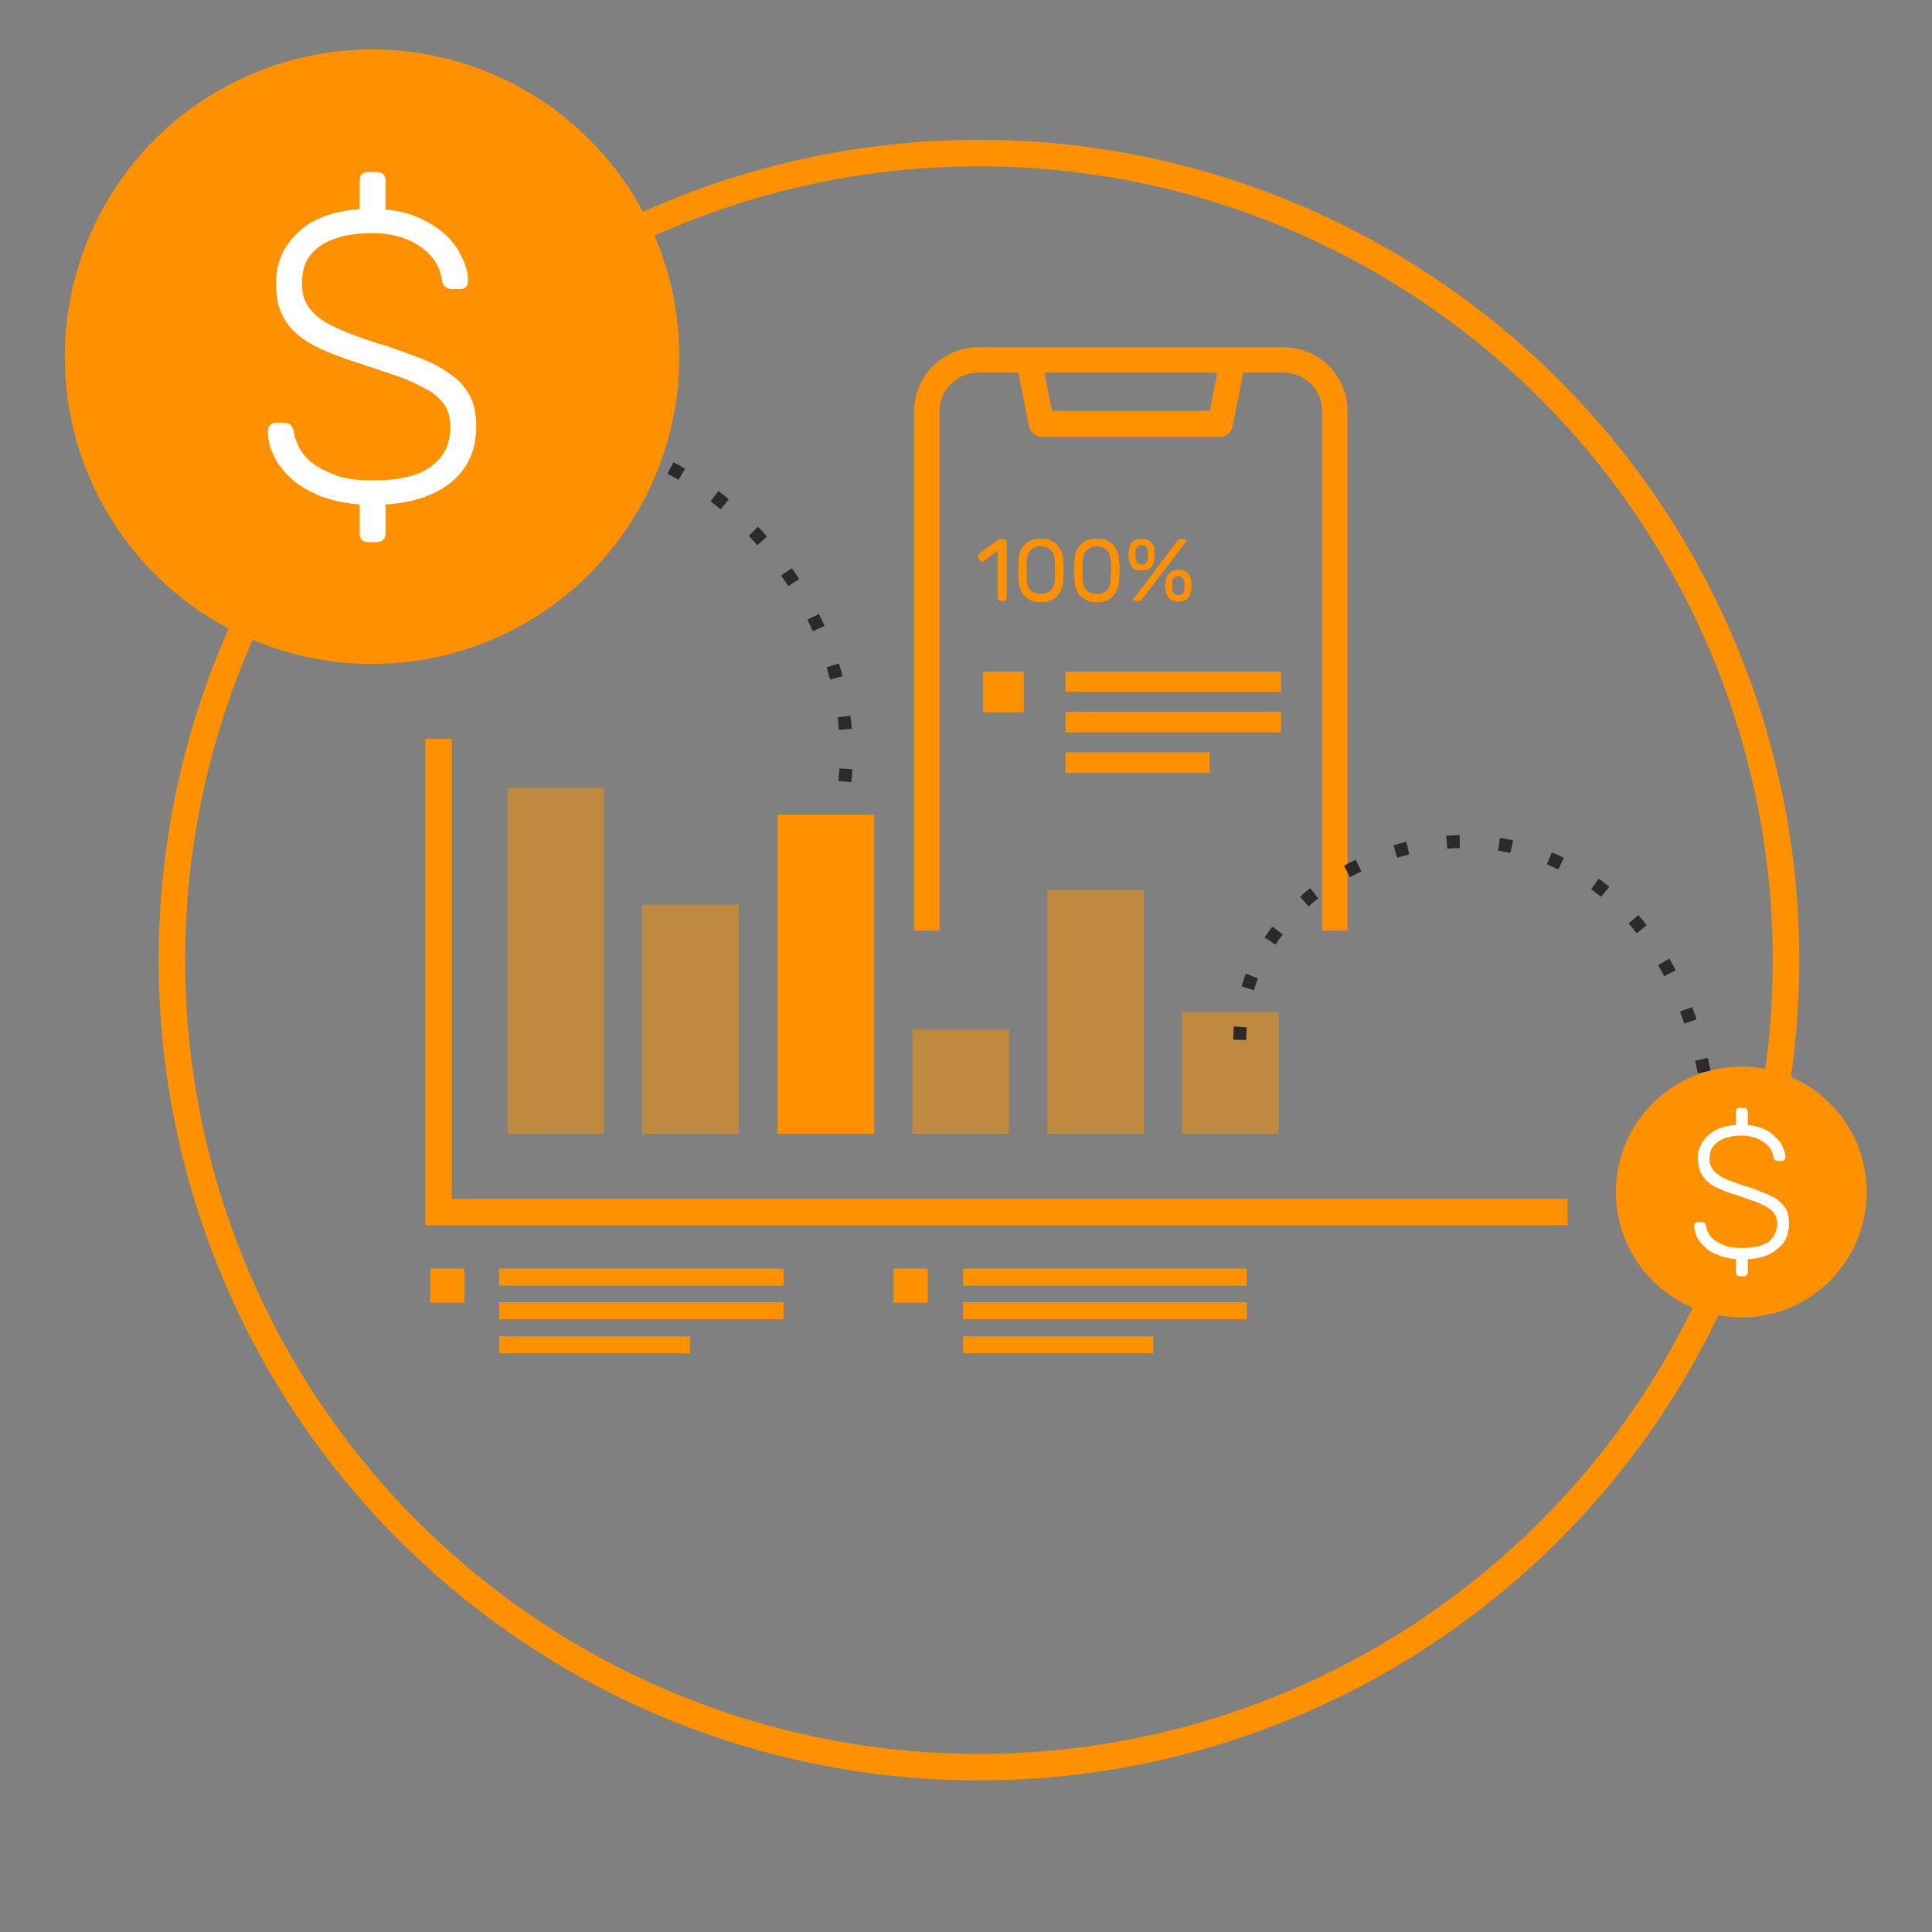 <?xml version="1.0" encoding="UTF-8"?> <!-- Creator: CorelDRAW 2018 (64-Bit) --> <svg xmlns="http://www.w3.org/2000/svg" xmlns:xlink="http://www.w3.org/1999/xlink" xml:space="preserve" width="865px" height="865px" style="shape-rendering:geometricPrecision; text-rendering:geometricPrecision; image-rendering:optimizeQuality; fill-rule:evenodd; clip-rule:evenodd" viewBox="0 0 32.82 32.82"><rect x="0" y="0" width="32.82" height="32.82" fill="#808080" stroke="none"/> <defs> <style type="text/css"> <![CDATA[ .str0 {stroke:#FF9100;stroke-width:0.45;stroke-miterlimit:22.926} .str1 {stroke:#2B2A29;stroke-width:0.22;stroke-miterlimit:22.926;stroke-dasharray:0.22 0.67} .fil0 {fill:none} .fil2 {fill:#FF9100} .fil4 {fill:#FEFEFE;fill-rule:nonzero} .fil5 {fill:#FF9100;fill-rule:nonzero} .fil3 {fill:#FF9100;fill-rule:nonzero} .fil1 {fill:#FF9100;fill-opacity:0.502} ]]> </style> <clipPath id="id0"> <path d="M0 0l32.82 0 0 32.82 -32.82 0 0 -32.82z"></path> </clipPath> </defs> <g id="Layer_x0020_1">  <g> </g> <g style="clip-path:url(#id0)"> <g> <circle class="fil0 str0" cx="16.63" cy="16.31" r="13.71"></circle> <polyline class="fil0 str0" points="7.45,12.55 7.45,20.59 26.63,20.59 "></polyline> <polygon class="fil1" points="8.62,13.38 10.26,13.38 10.26,19.26 8.62,19.26 "></polygon> <polygon class="fil1" points="10.91,15.37 12.55,15.37 12.55,19.26 10.91,19.26 "></polygon> <rect class="fil2" x="13.21" y="13.84" width="1.64" height="5.42"></rect> <polygon class="fil1" points="15.5,17.49 17.14,17.49 17.14,19.26 15.5,19.26 "></polygon> <polygon class="fil1" points="17.79,15.12 19.43,15.12 19.43,19.26 17.79,19.26 "></polygon> <polygon class="fil1" points="20.08,17.19 21.72,17.19 21.72,19.26 20.08,19.26 "></polygon> <path class="fil3" d="M17.1 10.17c0,0.01 -0.01,0.02 -0.02,0.03 0,0.01 -0.01,0.01 -0.02,0.01l-0.07 0c-0.01,0 -0.02,0 -0.02,-0.01 -0.01,-0.01 -0.02,-0.02 -0.02,-0.03l0 -0.82 -0.24 0.18c-0.01,0.01 -0.02,0.01 -0.03,0.01 -0.01,0 -0.02,-0.01 -0.03,-0.02l-0.03 -0.04c-0.01,-0.01 -0.01,-0.02 -0.01,-0.03 0,-0.01 0.01,-0.02 0.01,-0.03l0.33 -0.25c0,0 0.01,0 0.02,-0.01 0.01,0 0.02,0 0.02,0l0.07 0c0.01,0 0.02,0.01 0.02,0.01 0.01,0.01 0.02,0.02 0.02,0.03l0 0.97z"></path> <path id="1" class="fil3" d="M18.06 9.56c0.01,0.05 0.01,0.09 0.01,0.13 0,0.04 0,0.08 -0.01,0.12 0,0.06 0,0.12 -0.02,0.17 -0.02,0.05 -0.04,0.09 -0.07,0.13 -0.03,0.04 -0.07,0.06 -0.12,0.09 -0.05,0.02 -0.1,0.03 -0.17,0.03 -0.06,0 -0.12,-0.01 -0.17,-0.03 -0.05,-0.03 -0.08,-0.05 -0.12,-0.09 -0.03,-0.04 -0.05,-0.08 -0.07,-0.13 -0.01,-0.05 -0.02,-0.11 -0.02,-0.17 0,-0.04 0,-0.08 0,-0.12 0,-0.04 0,-0.08 0,-0.13 0,-0.06 0.01,-0.11 0.02,-0.16 0.02,-0.05 0.04,-0.1 0.07,-0.13 0.04,-0.04 0.07,-0.07 0.12,-0.09 0.05,-0.02 0.11,-0.03 0.17,-0.03 0.07,0 0.12,0.01 0.17,0.03 0.05,0.02 0.09,0.05 0.12,0.09 0.03,0.03 0.05,0.08 0.07,0.13 0.02,0.05 0.02,0.1 0.02,0.16zm-0.62 0.25c0,0.1 0.02,0.17 0.06,0.21 0.04,0.05 0.1,0.07 0.18,0.07 0.08,0 0.14,-0.02 0.18,-0.07 0.04,-0.04 0.06,-0.11 0.06,-0.21 0,-0.04 0,-0.08 0,-0.12 0,-0.04 0,-0.08 0,-0.13 0,-0.09 -0.02,-0.16 -0.06,-0.21 -0.04,-0.04 -0.1,-0.07 -0.18,-0.07 -0.08,0 -0.14,0.03 -0.18,0.07 -0.04,0.05 -0.06,0.12 -0.06,0.21 0,0.05 0,0.09 0,0.13 0,0.04 0,0.08 0,0.12z"></path> <path id="2" class="fil3" d="M19.01 9.56c0.01,0.05 0.01,0.09 0.01,0.13 0,0.04 0,0.08 -0.01,0.12 0,0.06 0,0.12 -0.02,0.17 -0.02,0.05 -0.04,0.09 -0.07,0.13 -0.03,0.04 -0.07,0.06 -0.12,0.09 -0.04,0.02 -0.1,0.03 -0.17,0.03 -0.06,0 -0.12,-0.01 -0.17,-0.03 -0.05,-0.03 -0.08,-0.05 -0.12,-0.09 -0.03,-0.04 -0.05,-0.08 -0.07,-0.13 -0.01,-0.05 -0.02,-0.11 -0.02,-0.17 0,-0.04 0,-0.08 0,-0.12 0,-0.04 0,-0.08 0,-0.13 0,-0.06 0.01,-0.11 0.02,-0.16 0.02,-0.05 0.04,-0.1 0.07,-0.13 0.04,-0.04 0.07,-0.07 0.12,-0.09 0.05,-0.02 0.11,-0.03 0.17,-0.03 0.07,0 0.13,0.01 0.17,0.03 0.05,0.02 0.09,0.05 0.12,0.09 0.03,0.03 0.05,0.08 0.07,0.13 0.02,0.05 0.02,0.1 0.02,0.16zm-0.62 0.25c0,0.1 0.02,0.17 0.06,0.21 0.05,0.05 0.1,0.07 0.18,0.07 0.08,0 0.14,-0.02 0.18,-0.07 0.04,-0.04 0.06,-0.11 0.06,-0.21 0,-0.04 0.01,-0.08 0.01,-0.12 0,-0.04 -0.01,-0.08 -0.01,-0.13 0,-0.09 -0.02,-0.16 -0.06,-0.21 -0.04,-0.04 -0.1,-0.07 -0.18,-0.07 -0.08,0 -0.13,0.03 -0.18,0.07 -0.04,0.05 -0.06,0.12 -0.06,0.21 0,0.05 0,0.09 0,0.13 0,0.04 0,0.08 0,0.12z"></path> <path id="3" class="fil3" d="M19.39 9.16c0.08,0 0.13,0.01 0.16,0.05 0.04,0.04 0.06,0.09 0.06,0.15 0,0.02 0,0.03 0,0.04 0,0.01 0,0.02 0,0.03 0,0.01 0,0.02 0,0.03 0,0 0,0.02 0,0.03 0,0.06 -0.02,0.11 -0.06,0.15 -0.03,0.04 -0.08,0.05 -0.16,0.05 -0.07,0 -0.12,-0.01 -0.16,-0.05 -0.03,-0.04 -0.05,-0.09 -0.05,-0.15 -0.01,-0.01 -0.01,-0.03 -0.01,-0.03 0,-0.01 0,-0.02 0,-0.03 0,-0.01 0,-0.02 0,-0.03 0,-0.01 0,-0.02 0.01,-0.04 0,-0.06 0.02,-0.11 0.05,-0.15 0.04,-0.04 0.09,-0.05 0.16,-0.05zm0.11 0.21c0,-0.03 -0.01,-0.05 -0.03,-0.08 -0.02,-0.02 -0.04,-0.03 -0.08,-0.03 -0.03,0 -0.06,0.01 -0.07,0.03 -0.02,0.03 -0.03,0.05 -0.03,0.08 0,0.01 0,0.02 0,0.03 0,0.01 0,0.02 0,0.02 0,0.01 0,0.02 0,0.03 0,0.01 0,0.02 0,0.03 0,0.03 0.01,0.06 0.03,0.08 0.01,0.02 0.04,0.03 0.07,0.03 0.04,0 0.06,-0.01 0.08,-0.03 0.02,-0.02 0.03,-0.05 0.03,-0.08 0,-0.01 0,-0.02 0,-0.03 0,-0.01 0,-0.02 0,-0.03 0,0 0,-0.01 0,-0.02 0,-0.01 0,-0.02 0,-0.03zm0.52 0.31c0.07,0 0.12,0.02 0.16,0.06 0.03,0.04 0.05,0.09 0.06,0.15 0,0.01 0,0.02 0,0.03 0,0.01 0,0.02 0,0.03 0,0.01 0,0.02 0,0.03 0,0.01 0,0.02 0,0.03 -0.01,0.06 -0.03,0.11 -0.06,0.15 -0.04,0.04 -0.09,0.06 -0.16,0.06 -0.07,0 -0.13,-0.02 -0.16,-0.06 -0.04,-0.04 -0.06,-0.09 -0.06,-0.15 0,-0.01 0,-0.02 0,-0.03 -0.01,-0.01 -0.01,-0.02 -0.01,-0.03 0,-0.01 0,-0.02 0.01,-0.03 0,-0.01 0,-0.02 0,-0.03 0,-0.06 0.02,-0.11 0.06,-0.15 0.03,-0.04 0.09,-0.06 0.16,-0.06zm0.1 0.21c0,-0.03 -0.01,-0.05 -0.03,-0.07 -0.01,-0.02 -0.04,-0.03 -0.07,-0.03 -0.04,0 -0.06,0.01 -0.08,0.03 -0.02,0.02 -0.03,0.04 -0.03,0.07 0,0.02 0,0.03 0,0.04 0,0 0,0.01 0,0.02 0,0.01 0,0.01 0,0.02 0,0.01 0,0.02 0,0.04 0,0.03 0.01,0.05 0.03,0.07 0.02,0.02 0.04,0.03 0.08,0.03 0.03,0 0.06,-0.01 0.07,-0.03 0.02,-0.02 0.03,-0.04 0.03,-0.07 0,-0.02 0,-0.03 0,-0.04 0,-0.01 0,-0.01 0,-0.02 0,-0.01 0,-0.02 0,-0.02 0,-0.01 0,-0.02 0,-0.04zm-0.12 -0.7c0.01,-0.01 0.01,-0.01 0.02,-0.02 0.01,0 0.02,-0.01 0.03,-0.01l0.06 0c0.01,0 0.02,0.01 0.03,0.01 0,0.01 0.01,0.01 0.01,0.02 0,0 0,0.01 0,0.01 -0.01,0 -0.01,0.01 -0.01,0.01l-0.74 0.97c-0.01,0.01 -0.01,0.02 -0.02,0.02 -0.01,0.01 -0.02,0.01 -0.03,0.01l-0.06 0c-0.01,0 -0.02,0 -0.03,-0.01 0,0 -0.01,-0.01 -0.01,-0.02 0,0 0,0 0,-0.01 0.01,0 0.01,0 0.01,0l0.74 -0.98z"></path> <path class="fil2" d="M18.1 11.41l3.66 0 0 0.34 -3.66 0 0 -0.34zm0 1.37l2.45 0 0 0.35 -2.45 0 0 -0.35zm0 -0.69l3.66 0 0 0.35 -3.66 0 0 -0.35z"></path> <rect class="fil2" x="16.7" y="11.41" width="0.69" height="0.69"></rect> <circle class="fil2" cx="29.58" cy="20.25" r="2.13"></circle> <path class="fil4" d="M29.56 21.68c-0.05,0 -0.07,-0.02 -0.07,-0.07l0 -0.22c-0.11,-0.01 -0.21,-0.03 -0.3,-0.07 -0.09,-0.03 -0.16,-0.07 -0.22,-0.13 -0.06,-0.05 -0.11,-0.11 -0.14,-0.17 -0.03,-0.07 -0.05,-0.13 -0.05,-0.2 0,-0.02 0.01,-0.03 0.02,-0.04 0.01,-0.02 0.03,-0.02 0.05,-0.02l0.06 0c0.02,0 0.04,0 0.05,0.02 0.01,0.01 0.01,0.02 0.02,0.04 0.01,0.05 0.02,0.09 0.05,0.14 0.02,0.04 0.06,0.08 0.11,0.12 0.05,0.03 0.11,0.06 0.19,0.09 0.07,0.02 0.16,0.03 0.26,0.03 0.21,0 0.36,-0.04 0.46,-0.11 0.09,-0.08 0.14,-0.18 0.14,-0.3 0,-0.07 -0.01,-0.12 -0.04,-0.16 -0.03,-0.05 -0.07,-0.09 -0.13,-0.12 -0.06,-0.04 -0.13,-0.07 -0.21,-0.1 -0.09,-0.03 -0.19,-0.07 -0.31,-0.11 -0.12,-0.03 -0.22,-0.07 -0.3,-0.11 -0.08,-0.03 -0.15,-0.08 -0.2,-0.12 -0.05,-0.05 -0.09,-0.11 -0.12,-0.17 -0.02,-0.06 -0.04,-0.14 -0.04,-0.22 0,-0.15 0.06,-0.28 0.17,-0.39 0.11,-0.1 0.27,-0.17 0.48,-0.18l0 -0.22c0,-0.05 0.02,-0.07 0.07,-0.07l0.06 0c0.04,0 0.07,0.02 0.07,0.07l0 0.22c0.1,0.01 0.2,0.03 0.28,0.07 0.08,0.04 0.14,0.08 0.19,0.14 0.06,0.05 0.1,0.1 0.12,0.16 0.03,0.06 0.05,0.12 0.05,0.18 0,0.02 -0.01,0.03 -0.02,0.04 -0.01,0.02 -0.03,0.02 -0.05,0.02l-0.06 0c-0.01,0 -0.03,0 -0.04,-0.01 -0.02,-0.01 -0.03,-0.02 -0.03,-0.05 -0.02,-0.11 -0.07,-0.19 -0.17,-0.26 -0.1,-0.07 -0.23,-0.11 -0.38,-0.11 -0.08,0 -0.15,0.01 -0.22,0.03 -0.07,0.01 -0.12,0.04 -0.17,0.07 -0.04,0.03 -0.08,0.07 -0.11,0.12 -0.02,0.04 -0.04,0.1 -0.04,0.17 0,0.06 0.01,0.11 0.04,0.16 0.02,0.04 0.06,0.08 0.12,0.12 0.05,0.04 0.11,0.07 0.2,0.1 0.08,0.03 0.17,0.07 0.29,0.1 0.12,0.04 0.22,0.08 0.31,0.12 0.09,0.03 0.16,0.07 0.22,0.12 0.06,0.05 0.1,0.1 0.13,0.16 0.03,0.06 0.04,0.14 0.04,0.23 0,0.18 -0.06,0.32 -0.19,0.42 -0.12,0.11 -0.29,0.17 -0.51,0.18l0 0.22c0,0.05 -0.03,0.07 -0.07,0.07l-0.06 0z"></path> <circle class="fil2" cx="6.32" cy="6.06" r="5.22"></circle> <path class="fil4" d="M6.26 9.21c-0.1,0 -0.15,-0.05 -0.15,-0.15l0 -0.49c-0.25,-0.02 -0.47,-0.07 -0.66,-0.14 -0.19,-0.08 -0.36,-0.17 -0.49,-0.29 -0.13,-0.11 -0.23,-0.24 -0.3,-0.38 -0.07,-0.14 -0.11,-0.29 -0.11,-0.44 0,-0.03 0.01,-0.07 0.04,-0.1 0.03,-0.02 0.06,-0.04 0.1,-0.04l0.14 0c0.05,0 0.08,0.02 0.11,0.04 0.02,0.03 0.04,0.07 0.05,0.1 0.01,0.1 0.05,0.2 0.1,0.3 0.06,0.1 0.14,0.19 0.25,0.27 0.11,0.08 0.25,0.14 0.41,0.2 0.16,0.05 0.36,0.07 0.59,0.07 0.45,0 0.79,-0.08 1,-0.25 0.21,-0.16 0.31,-0.38 0.31,-0.66 0,-0.14 -0.03,-0.26 -0.09,-0.36 -0.06,-0.09 -0.15,-0.18 -0.28,-0.26 -0.13,-0.07 -0.28,-0.15 -0.47,-0.22 -0.2,-0.07 -0.42,-0.14 -0.68,-0.23 -0.26,-0.08 -0.47,-0.16 -0.65,-0.24 -0.18,-0.08 -0.33,-0.17 -0.45,-0.28 -0.12,-0.1 -0.2,-0.23 -0.26,-0.36 -0.06,-0.14 -0.08,-0.3 -0.08,-0.5 0,-0.33 0.12,-0.61 0.36,-0.84 0.24,-0.24 0.59,-0.37 1.06,-0.41l0 -0.48c0,-0.1 0.05,-0.15 0.15,-0.15l0.13 0c0.1,0 0.16,0.05 0.16,0.15l0 0.49c0.23,0.02 0.43,0.07 0.61,0.16 0.17,0.08 0.32,0.18 0.43,0.29 0.12,0.11 0.2,0.24 0.26,0.37 0.07,0.13 0.1,0.26 0.1,0.39 0,0.04 -0.01,0.07 -0.03,0.1 -0.03,0.03 -0.06,0.04 -0.11,0.04l-0.14 0c-0.03,0 -0.06,-0.01 -0.09,-0.03 -0.04,-0.02 -0.06,-0.05 -0.07,-0.11 -0.03,-0.23 -0.15,-0.43 -0.37,-0.58 -0.21,-0.15 -0.49,-0.23 -0.84,-0.23 -0.17,0 -0.33,0.02 -0.47,0.05 -0.15,0.04 -0.27,0.09 -0.38,0.16 -0.1,0.07 -0.18,0.15 -0.24,0.26 -0.05,0.1 -0.08,0.23 -0.08,0.37 0,0.14 0.02,0.26 0.08,0.36 0.05,0.1 0.14,0.19 0.25,0.27 0.12,0.08 0.27,0.15 0.44,0.22 0.18,0.07 0.39,0.15 0.65,0.22 0.26,0.09 0.48,0.17 0.68,0.25 0.19,0.08 0.35,0.18 0.48,0.28 0.13,0.1 0.22,0.22 0.29,0.36 0.06,0.13 0.09,0.29 0.09,0.49 0,0.39 -0.14,0.7 -0.41,0.93 -0.28,0.23 -0.65,0.36 -1.13,0.39l0 0.49c0,0.1 -0.06,0.15 -0.16,0.15l-0.13 0z"></path> <path class="fil2" d="M8.48 21.55l4.83 0 0 0.29 -4.83 0 0 -0.29zm0 1.15l3.24 0 0 0.29 -3.24 0 0 -0.29zm0 -0.58l4.83 0 0 0.29 -4.83 0 0 -0.29z"></path> <rect class="fil2" x="7.31" y="21.55" width="0.58" height="0.58"></rect> <path class="fil2" d="M16.36 21.55l4.82 0 0 0.29 -4.82 0 0 -0.29zm0 1.15l3.23 0 0 0.29 -3.23 0 0 -0.29zm0 -0.58l4.82 0 0 0.29 -4.82 0 0 -0.29z"></path> <rect class="fil2" x="15.18" y="21.55" width="0.58" height="0.58"></rect> <path class="fil5" d="M21.81 5.9l-5.2 0c-0.59,0 -1.08,0.49 -1.08,1.08l0 8.83 0.43 0 0 -8.83c0,-0.35 0.29,-0.65 0.65,-0.65l0.69 0 0.18 0.91c0.02,0.1 0.11,0.18 0.22,0.18l3.03 0c0.1,0 0.19,-0.08 0.21,-0.18l0.18 -0.91 0.69 0c0.36,0 0.65,0.3 0.65,0.65l0 8.83 0.43 0 0 -8.83c0,-0.59 -0.48,-1.08 -1.08,-1.08zm-1.13 0.43l-0.13 0.65 -2.68 0 -0.13 -0.65 2.94 0z"></path> <path class="fil0 str1" d="M28.95 18.21c-1.29,-6.18 -8.41,-4.14 -7.86,-0.07"></path> <path class="fil0 str1" d="M11.39 7.95c1.86,0.97 3.24,3.24 2.95,5.43"></path> </g> </g> <polygon class="fil0" points="0,0 32.82,0 32.82,32.82 0,32.82 "></polygon> </g> </svg> 